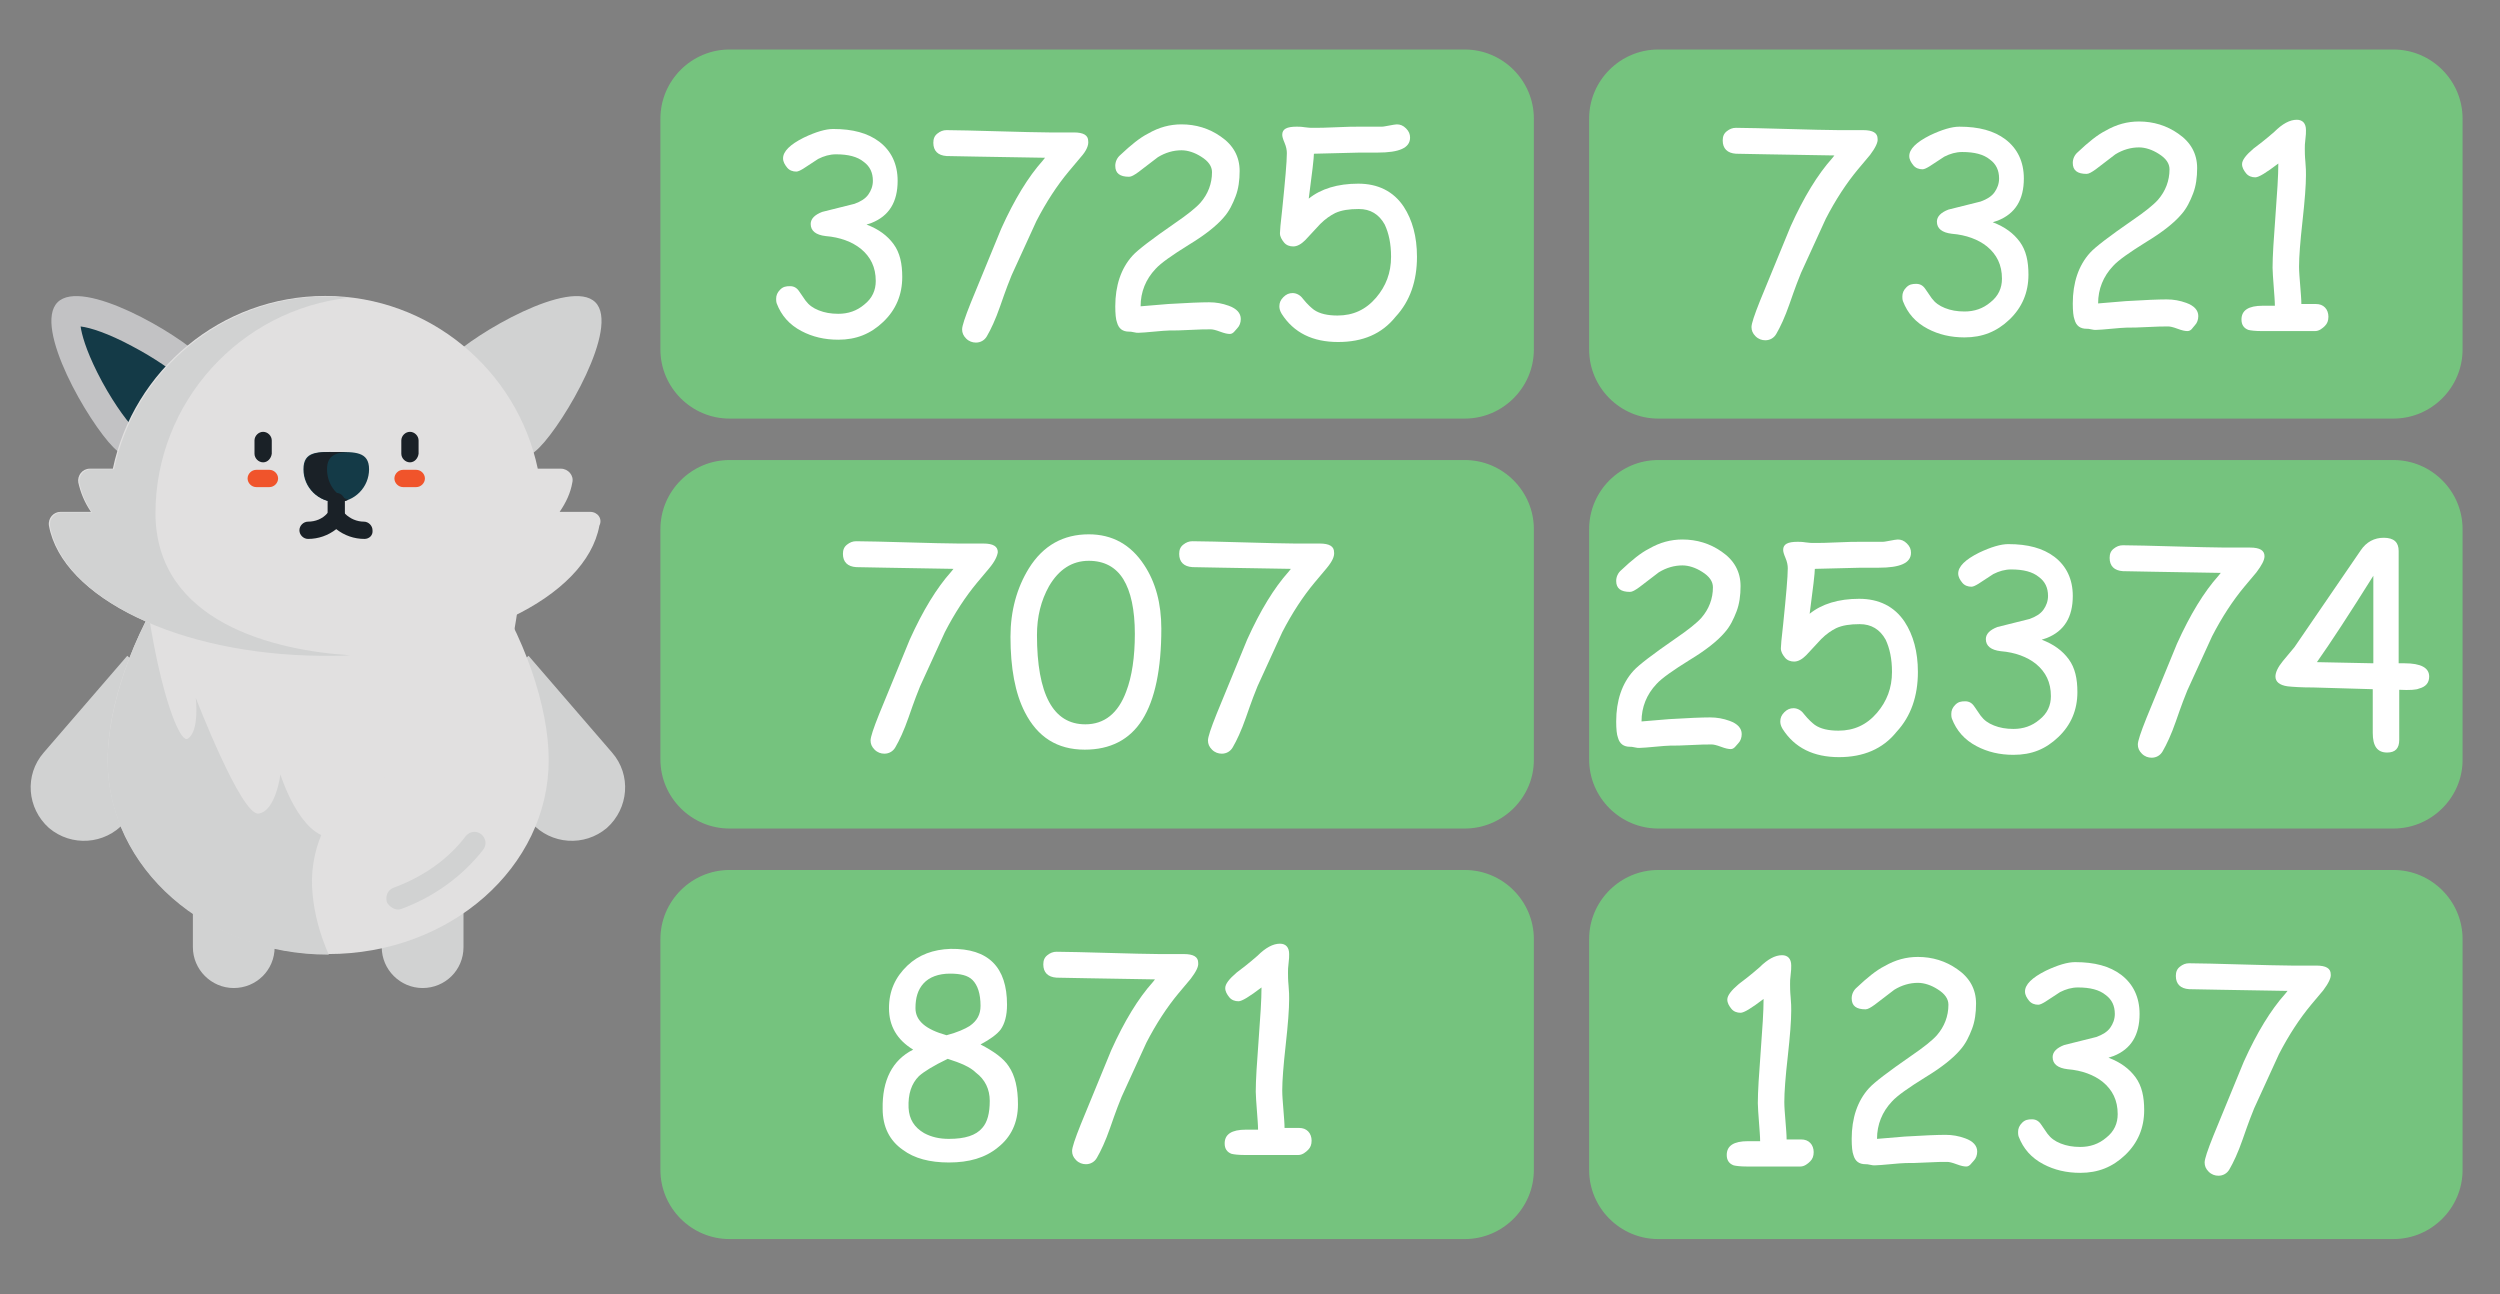 <?xml version="1.0" encoding="utf-8"?>
<!-- Generator: Adobe Illustrator 20.1.0, SVG Export Plug-In . SVG Version: 6.00 Build 0)  -->
<svg version="1.1" id="Слой_1" xmlns="http://www.w3.org/2000/svg" xmlns:xlink="http://www.w3.org/1999/xlink" x="0px" y="0px"
	 viewBox="0 0 434.2 224.8" style="enable-background:new 0 0 434.2 224.8;" xml:space="preserve">
<rect x="0" y="0" width="434.2" height="224.8" fill="#808080" stroke="none"/>
<style type="text/css">
	.st0{fill:#D1D2D2;}
	.st1{fill:#E1E0E0;}
	.st2{fill:#FED09A;}
	.st3{fill:#F4B877;}
	.st4{fill:#C2C2C4;}
	.st5{fill:#143A47;}
	.st6{fill:#1A2127;}
	.st7{fill:#F0542B;}
	.st8{fill:#75C37E;}
	.st9{fill:#FFFFFF;}
</style>
<g>
	<path id="XMLID_202_" class="st0" d="M36.1,126.1l-14.5,16.8c-3.4,3.8-9.2,4.2-13.1,0.9l0,0c-3.8-3.4-4.3-9.2-0.9-13.1l14.5-16.8"
		/>
	<path id="XMLID_201_" class="st0" d="M77.8,126.1l14.5,16.8c3.4,3.8,9.2,4.2,13.1,0.9l0,0c3.8-3.4,4.3-9.2,0.9-13.1l-14.5-16.8"/>
	<path id="XMLID_200_" class="st0" d="M73.4,171.6L73.4,171.6c-3.9,0-7.1-3.2-7.1-7.1v-20.1c0-3.9,3.2-7.1,7.1-7.1l0,0
		c3.9,0,7.1,3.2,7.1,7.1v20.1C80.5,168.5,77.3,171.6,73.4,171.6z"/>
	<path id="XMLID_199_" class="st0" d="M40.6,171.6L40.6,171.6c-3.9,0-7.1-3.2-7.1-7.1v-20.1c0-3.9,3.2-7.1,7.1-7.1l0,0
		c3.9,0,7.1,3.2,7.1,7.1v20.1C47.7,168.5,44.5,171.6,40.6,171.6z"/>
	<path id="XMLID_198_" class="st1" d="M57,82.1c-21.2,0.1-38.3,31.3-38.3,49.9c0,18.6,17.1,33.7,38.3,33.7s38.3-15.1,38.3-33.7
		C95.3,113.4,78.2,82.1,57,82.1"/>
	<path id="XMLID_197_" class="st0" d="M57,82.2c-21.2,0-38.3,31.2-38.3,49.9s17.1,33.7,38.3,33.7h0.1c-1.6-3.6-2.5-7.2-2.8-10.4
		c-0.8-7.4,2.4-14.7,8.2-19.2c12.5-9.6,12.9-21,12.9-21"/>
	<path id="XMLID_196_" class="st0" d="M67.2,156.7c-0.3-1,0.1-2.1,1.1-2.5c5.2-1.9,9.6-5,12.6-9c0.7-0.8,1.8-1,2.7-0.3
		c0.8,0.7,1,1.8,0.3,2.7c-3.5,4.5-8.5,8.2-14.3,10.3C68.7,158.2,67.6,157.5,67.2,156.7z"/>
	<path id="XMLID_195_" class="st2" d="M85.3,125.4"/>
	<path id="XMLID_111_" class="st2" d="M56.9,128.9l10.1,6.7"/>
	<path id="XMLID_109_" class="st2" d="M46.7,135.5l10.1-6.7"/>
	<path id="XMLID_107_" class="st2" d="M28.4,125.4l8.2,8.9"/>
	<path id="XMLID_104_" class="st3" d="M75.2,115.6"/>
	<path id="XMLID_102_" class="st3" d="M56.9,128.9l8.1,5.4"/>
	<path id="XMLID_101_" class="st0" d="M93.7,77.7c4.3-4.3,14-20.9,9.7-25.2c-4.3-4.3-20.9,5.4-25.2,9.7c-4.3,4.3-1,8,3.2,12.2
		C85.8,78.8,89.5,82,93.7,77.7z"/>
	<path id="XMLID_100_" class="st4" d="M19.7,77.7c-4.3-4.3-14-20.9-9.7-25.2c4.3-4.3,20.9,5.4,25.2,9.7c4.3,4.3,1,8-3.2,12.2
		C27.7,78.8,24,82,19.7,77.7z"/>
	<path id="XMLID_99_" class="st5" d="M23.9,74.7c1.1-0.3,3.7-2.9,4.5-3.7c0.9-0.9,3.4-3.4,3.7-4.5c-0.1-0.1-0.2-0.3-0.5-0.6
		c-1.3-1.3-4.7-3.7-8.7-5.8c-4.1-2.2-7.2-3.2-8.9-3.4c0.2,1.4,0.9,4,2.9,8c2.2,4.4,4.9,8.2,6.3,9.6C23.5,74.5,23.8,74.6,23.9,74.7z"
		/>
	<path id="XMLID_98_" class="st5" d="M70.7,91.9c-0.7-0.2-2.4-1.9-3-2.5c-0.6-0.6-2.3-2.3-2.5-3c0-0.1,0.1-0.2,0.3-0.4
		c0.9-0.9,3.1-2.5,5.8-3.9c2.7-1.5,4.8-2.1,6-2.3c-0.1,0.9-0.6,2.7-2,5.3c-1.5,2.9-3.3,5.5-4.2,6.4C70.9,91.8,70.8,91.9,70.7,91.9z"
		/>
	<path id="XMLID_94_" class="st1" d="M23.7,77.6c0,31,6.8,52,8.9,50.7c2.1-1.3,1.4-7.1,1.4-7.1s7.9,20.5,10.9,20.1
		c3-0.4,3.8-6.8,3.8-6.8s3.4,11,9.1,11s9.1-11,9.1-11s0.8,6.4,3.8,6.8c3,0.4,10.9-20.1,10.9-20.1s-0.7,5.7,1.4,7.1
		c2.1,1.3,8.9-19.7,8.9-50.7H23.7z"/>
	<path id="XMLID_93_" class="st1" d="M102.5,88.9h-5.3c1.1-1.6,1.9-3.3,2.2-5.1c0.3-1.2-0.7-2.4-2-2.4h-4c-3.6-17.1-18.8-30-36.9-30
		s-33.3,12.9-36.9,30h-4c-1.3,0-2.2,1.2-2,2.4c0.4,1.8,1.1,3.5,2.2,5.1h-5.3c-1.2,0-2.2,1.1-2,2.4c2.3,12.5,22.4,22.3,47.1,22.5
		c0.2,0,0.5,0,0.7,0c0.2,0,0.5,0,0.7,0c24.6-0.2,44.8-10,47.1-22.5C104.7,90.1,103.8,88.9,102.5,88.9z"/>
	<path id="XMLID_92_" class="st0" d="M27,89.2c0,0.3,0,0.6,0,0.8C27,89.7,27,89.5,27,89.2c0-19.4,14.8-35.5,33.7-37.5
		c-1.3-0.1-2.7-0.2-4-0.2c-18.1,0-33.3,12.9-36.9,30h-4c-1.3,0-2.2,1.2-2,2.4c0.4,1.8,1.1,3.5,2.2,5.1h-5.3c-1.2,0-2.2,1.1-2,2.4
		c2.3,12.5,22.4,22.3,47.1,22.5c0.2,0,0.5,0,0.7,0c0.2,0,0.5,0,0.7,0c1.2,0,2.4,0,3.6-0.1C47.7,113,27.1,108.1,27,89.2z"/>
	<path id="XMLID_91_" class="st5" d="M64.1,81.5c0,3.1-2.5,5.7-5.7,5.7c-3.1,0-5.7-2.5-5.7-5.7s2.5-3,5.7-3
		C61.6,78.5,64.1,78.4,64.1,81.5z"/>
	<g id="XMLID_10_">
		<path id="XMLID_90_" class="st6" d="M56.8,81.5c0-2.4,1.5-2.9,3.7-3c-0.6,0-1.3,0-2,0c-3.1,0-5.7-0.1-5.7,3s2.5,5.7,5.7,5.7
			c0.7,0,1.4-0.1,2-0.4C58.3,86.1,56.8,84,56.8,81.5z"/>
		<path id="XMLID_89_" class="st6" d="M63.3,93.6c-1.8,0-3.5-0.6-4.9-1.7c-1.4,1.1-3.1,1.7-4.9,1.7c-0.8,0-1.5-0.7-1.5-1.5
			c0-0.8,0.7-1.5,1.5-1.5c1.3,0,2.5-0.5,3.3-1.4l0.5-0.5c0.6-0.6,1.5-0.6,2.1,0l0.5,0.5c0.9,0.9,2.1,1.4,3.3,1.4
			c0.8,0,1.5,0.7,1.5,1.5C64.8,93,64.1,93.6,63.3,93.6z"/>
		<path id="XMLID_87_" class="st6" d="M71.2,80.3c-0.8,0-1.5-0.7-1.5-1.5v-2.3c0-0.8,0.7-1.5,1.5-1.5c0.8,0,1.5,0.7,1.5,1.5v2.3
			C72.6,79.6,72,80.3,71.2,80.3z"/>
		<path id="XMLID_86_" class="st6" d="M45.7,80.3c-0.8,0-1.5-0.7-1.5-1.5v-2.3c0-0.8,0.7-1.5,1.5-1.5c0.8,0,1.5,0.7,1.5,1.5v2.3
			C47.1,79.6,46.5,80.3,45.7,80.3z"/>
	</g>
	<path id="XMLID_84_" class="st7" d="M72.3,84.6h-2.3c-0.8,0-1.5-0.7-1.5-1.5c0-0.8,0.7-1.5,1.5-1.5h2.3c0.8,0,1.5,0.7,1.5,1.5
		C73.8,83.9,73.1,84.6,72.3,84.6z"/>
	<path id="XMLID_83_" class="st7" d="M46.8,84.6h-2.3c-0.8,0-1.5-0.7-1.5-1.5c0-0.8,0.7-1.5,1.5-1.5h2.3c0.8,0,1.5,0.7,1.5,1.5
		C48.3,83.9,47.6,84.6,46.8,84.6z"/>
	<path id="XMLID_64_" class="st6" d="M58.4,91.3c-0.8,0-1.5-0.7-1.5-1.5v-2.7c0-0.8,0.7-1.5,1.5-1.5s1.5,0.7,1.5,1.5v2.7
		C59.9,90.7,59.2,91.3,58.4,91.3z"/>
	<path class="st8" d="M254.4,72.7H126.7c-6.6,0-12-5.4-12-12V20.6c0-6.6,5.4-12,12-12h127.7c6.6,0,12,5.4,12,12v40.1
		C266.4,67.3,261,72.7,254.4,72.7z"/>
	<path class="st8" d="M254.4,143.9H126.7c-6.6,0-12-5.4-12-12V91.9c0-6.6,5.4-12,12-12h127.7c6.6,0,12,5.4,12,12v40.1
		C266.4,138.5,261,143.9,254.4,143.9z"/>
	<path class="st8" d="M254.4,215.2H126.7c-6.6,0-12-5.4-12-12v-40.1c0-6.6,5.4-12,12-12h127.7c6.6,0,12,5.4,12,12v40.1
		C266.4,209.8,261,215.2,254.4,215.2z"/>
	<path class="st8" d="M415.7,72.7H288c-6.6,0-12-5.4-12-12V20.6c0-6.6,5.4-12,12-12h127.7c6.6,0,12,5.4,12,12v40.1
		C427.7,67.3,422.3,72.7,415.7,72.7z"/>
	<path class="st8" d="M415.7,143.9H288c-6.6,0-12-5.4-12-12V91.9c0-6.6,5.4-12,12-12h127.7c6.6,0,12,5.4,12,12v40.1
		C427.7,138.5,422.3,143.9,415.7,143.9z"/>
	<path class="st8" d="M415.7,215.2H288c-6.6,0-12-5.4-12-12v-40.1c0-6.6,5.4-12,12-12h127.7c6.6,0,12,5.4,12,12v40.1
		C427.7,209.8,422.3,215.2,415.7,215.2z"/>
	<g id="XMLID_359_">
		<path id="XMLID_360_" class="st9" d="M145.6,59c-2.4,0-4.5-0.5-6.4-1.5c-2.1-1.1-3.5-2.7-4.3-4.8c-0.1-0.3-0.1-0.6-0.1-0.8
			c0-0.6,0.2-1.1,0.7-1.6s1-0.6,1.7-0.6s1.2,0.3,1.6,0.9l1.1,1.6c0.6,0.8,1.3,1.3,2.3,1.7s2.1,0.6,3.4,0.6c1.7,0,3.2-0.5,4.5-1.6
			c1.4-1.1,2-2.5,2-4.1c0-2.4-0.9-4.2-2.6-5.6c-1.5-1.2-3.6-2-6.1-2.2c-1.7-0.2-2.6-0.9-2.6-2.1c0-0.9,0.7-1.6,2-2.1l5.6-1.4
			c1.1-0.4,1.9-0.9,2.4-1.6s0.8-1.5,0.8-2.4c0-1.4-0.5-2.5-1.6-3.3c-1.1-0.9-2.7-1.3-4.8-1.3c-1.1,0-2.1,0.3-3.1,0.8l-2.6,1.7
			c-0.5,0.3-0.9,0.5-1.2,0.5c-0.6,0-1.2-0.2-1.6-0.7s-0.7-1-0.7-1.6c0-1.2,1.2-2.4,3.6-3.6c2.1-1,3.8-1.5,5.1-1.5c3.4,0,6,0.7,8,2.2
			c2.1,1.6,3.2,3.9,3.2,6.8c0,3.7-1.5,6.1-4.5,7.3c-0.3,0.1-0.6,0.2-0.9,0.3c2.1,0.8,3.6,1.9,4.7,3.4s1.5,3.4,1.5,5.7
			c0,3.1-1.1,5.7-3.3,7.8S148.7,59,145.6,59z"/>
		<path id="XMLID_362_" class="st9" d="M187.7,27.3l-2.1,2.5c-2,2.4-3.9,5.3-5.6,8.6l-4.3,9.4c-0.3,0.7-1,2.5-2,5.4
			c-0.8,2.3-1.6,4-2.3,5.2c-0.4,0.7-1.1,1.1-1.9,1.1c-0.6,0-1.2-0.2-1.7-0.7s-0.7-1-0.7-1.6c0-0.6,0.5-2.1,1.5-4.6l5.3-12.9
			c2.3-5.1,4.7-9,7.2-11.8l0.4-0.5l-11.8-0.2l-5.3-0.1c-1.5-0.1-2.3-0.9-2.3-2.3c0-0.7,0.2-1.2,0.7-1.6s1-0.6,1.6-0.6
			c2,0,4.9,0.1,8.9,0.2s6.9,0.2,8.9,0.2h4.3c1.7,0,2.5,0.5,2.5,1.5C189.1,25.2,188.7,26.2,187.7,27.3z"/>
		<path id="XMLID_364_" class="st9" d="M213.6,58c-0.4,0-0.9-0.1-1.7-0.4s-1.3-0.4-1.6-0.4c-0.8,0-2,0-3.6,0.1s-2.8,0.1-3.6,0.1
			c-0.6,0-1.5,0.1-2.7,0.2s-2.1,0.2-2.7,0.2c-0.2,0-0.4,0-0.8-0.1s-0.6-0.1-0.8-0.1c-1.1,0-1.8-0.5-2.1-1.6
			c-0.2-0.5-0.3-1.5-0.3-2.8c0-3.6,1-6.6,3-8.8c0.9-1,3.4-2.9,7.3-5.6c2.2-1.5,3.7-2.7,4.5-3.6c1.3-1.5,2-3.3,2-5.3
			c0-1-0.6-1.9-1.9-2.7c-1.1-0.7-2.3-1.1-3.4-1.1c-1.4,0-2.8,0.4-4.1,1.2l-3.4,2.6c-0.7,0.5-1.2,0.8-1.6,0.8c-1.6,0-2.4-0.6-2.4-1.9
			c0-0.7,0.3-1.4,0.9-1.9c1.8-1.7,3.4-3,4.8-3.7c1.9-1.1,3.8-1.6,5.8-1.6c2.5,0,4.8,0.7,6.8,2.1c2.2,1.5,3.3,3.5,3.3,6
			c0,1.6-0.2,3.1-0.7,4.4s-1.1,2.6-2.1,3.7c-1.2,1.4-3.2,3-6,4.7c-2.9,1.8-4.9,3.2-5.8,4.2c-1.7,1.8-2.6,4-2.6,6.5l4.8-0.4
			c3.3-0.2,5.7-0.3,7.1-0.3c1.2,0,2.3,0.2,3.4,0.6c1.4,0.5,2.1,1.3,2.1,2.3c0,0.6-0.2,1.2-0.6,1.6S214.2,58,213.6,58z"/>
		<path id="XMLID_366_" class="st9" d="M232.4,59.4c-4.4,0-7.7-1.6-9.8-4.9c-0.3-0.5-0.4-0.9-0.4-1.3c0-0.6,0.2-1.1,0.7-1.6
			s1-0.7,1.6-0.7c0.6,0,1.3,0.3,1.8,1c0.8,1,1.5,1.6,1.9,1.9c1,0.7,2.4,1,4.1,1c2.7,0,4.9-1,6.7-3.1c1.7-2,2.6-4.3,2.6-7.1
			c0-2.3-0.4-4.1-1.1-5.6c-1-1.8-2.5-2.7-4.5-2.7c-1.7,0-3,0.2-4.1,0.7c-0.8,0.4-1.7,1-2.6,1.9l-2.6,2.8c-0.7,0.7-1.4,1.1-2.1,1.1
			c-0.6,0-1.2-0.2-1.6-0.7s-0.7-1-0.7-1.6c0-0.3,0.1-1.7,0.4-4.2c0.5-4.9,0.8-8.2,0.8-9.7c0-0.5-0.1-1.1-0.4-1.8s-0.4-1.1-0.4-1.4
			c0-1,0.8-1.4,2.5-1.4c0.3,0,0.8,0,1.4,0.1s1.1,0.1,1.4,0.1c0.9,0,2.3,0,4.1-0.1s3.2-0.1,4.1-0.1c0.4,0,1.1,0,1.9,0s1.5,0,1.9,0
			c0.3,0,0.7-0.1,1.3-0.2s1-0.2,1.3-0.2c0.6,0,1.1,0.2,1.6,0.7s0.7,1,0.7,1.6c0,1.8-1.9,2.6-5.6,2.6c-0.5,0-1.1,0-1.8,0
			s-1.2,0-1.3,0l-4,0.1l-4,0.1c0,0.7-0.3,3.3-0.9,7.8c2.1-1.7,5-2.6,8.6-2.6c3.4,0,6.1,1.3,7.9,4c1.5,2.3,2.3,5.2,2.3,8.7
			c0,4.2-1.2,7.7-3.7,10.4C240,58,236.7,59.4,232.4,59.4z"/>
	</g>
	<g id="XMLID_350_">
		<path id="XMLID_351_" class="st9" d="M164.8,201.9c-3.3,0-6-0.7-8-2.2c-2.3-1.6-3.5-4-3.5-7.1c-0.1-5,1.7-8.5,5.3-10.3
			c-2.8-1.7-4.2-4.1-4.2-7.2c0-3,1.1-5.4,3.2-7.4c2-1.9,4.5-2.8,7.5-2.9c6.6-0.1,9.8,3.2,9.8,9.7c0,1.9-0.4,3.3-1.1,4.3
			c-0.6,0.8-1.8,1.7-3.5,2.6c2.3,1.2,4,2.4,4.9,3.8c1.1,1.6,1.6,3.8,1.6,6.6c0,3.2-1.2,5.7-3.5,7.5
			C171.1,201.1,168.3,201.9,164.8,201.9z M164.6,183.9c-2.5,1.2-4.1,2.2-5,3c-1.3,1.3-1.9,3.1-1.8,5.5c0.1,2,1,3.4,2.7,4.4
			c1.3,0.7,2.7,1,4.3,1c2.8,0,4.7-0.6,5.8-1.9c0.9-1,1.3-2.6,1.3-4.7c0-2-0.8-3.7-2.4-4.9C168.5,185.3,166.8,184.6,164.6,183.9z
			 M165,169.1c-2,0-3.6,0.6-4.6,1.7c-1,1.1-1.4,2.5-1.4,4.3c0,2.2,1.8,3.7,5.4,4.7c1.9-0.5,3.2-1.1,4-1.6c1.3-0.9,1.9-2,1.9-3.5
			c0-2.1-0.5-3.6-1.4-4.5C168.1,169.4,166.8,169.1,165,169.1z"/>
		<path id="XMLID_355_" class="st9" d="M206.8,170l-2.1,2.5c-2,2.4-3.9,5.3-5.6,8.6l-4.3,9.4c-0.3,0.7-1,2.5-2,5.4
			c-0.8,2.3-1.6,4-2.3,5.2c-0.4,0.7-1.1,1.1-1.9,1.1c-0.6,0-1.2-0.2-1.7-0.7s-0.7-1-0.7-1.6c0-0.6,0.5-2.1,1.5-4.6l5.3-12.9
			c2.3-5.1,4.7-9,7.2-11.8l0.4-0.5l-11.8-0.2l-5.3-0.1c-1.5-0.1-2.3-0.9-2.3-2.3c0-0.7,0.2-1.2,0.7-1.6s1-0.6,1.6-0.6
			c2,0,4.9,0.1,8.9,0.2s6.9,0.2,8.9,0.2h4.3c1.7,0,2.5,0.5,2.5,1.5C208.2,167.9,207.7,168.8,206.8,170z"/>
		<path id="XMLID_357_" class="st9" d="M225.5,200.6h-4.7l-4.6,0c-1.1,0-1.9-0.1-2.3-0.2c-0.8-0.3-1.2-0.9-1.2-1.8
			c0-1.6,1.2-2.4,3.7-2.4l1.1,0l1,0c0-0.8-0.1-1.9-0.2-3.3s-0.2-2.6-0.2-3.3c0-2,0.2-5,0.5-9c0.3-4,0.5-7,0.5-9.1
			c-2.1,1.6-3.4,2.4-4,2.4c-0.6,0-1.2-0.2-1.6-0.7s-0.7-1-0.7-1.6c0-0.7,0.7-1.6,2-2.7c0.8-0.6,2-1.5,3.6-2.9
			c1.4-1.4,2.7-2.1,3.9-2.1c1,0,1.6,0.6,1.6,1.8c0,0.4,0,0.9-0.1,1.6s-0.1,1.2-0.1,1.6c0,0.5,0,1.3,0.1,2.3c0.1,1,0.1,1.8,0.1,2.3
			c0,1.8-0.2,4.4-0.6,8s-0.6,6.2-0.6,7.9c0,0.9,0.1,2,0.2,3.3s0.2,2.4,0.2,3.2l2.5,0c0.7,0,1.2,0.2,1.6,0.6s0.6,1,0.6,1.6
			c0,0.7-0.2,1.2-0.6,1.6S226.2,200.6,225.5,200.6z"/>
	</g>
	<g id="XMLID_328_">
		<path id="XMLID_329_" class="st9" d="M312.7,202.6h-4.7l-4.6,0c-1.1,0-1.9-0.1-2.3-0.2c-0.8-0.3-1.2-0.9-1.2-1.8
			c0-1.6,1.2-2.4,3.7-2.4l1.1,0l1,0c0-0.8-0.1-1.9-0.2-3.3s-0.2-2.6-0.2-3.3c0-2,0.2-5,0.5-9c0.3-4,0.5-7,0.5-9.1
			c-2.1,1.6-3.4,2.4-4,2.4c-0.6,0-1.2-0.2-1.6-0.7s-0.7-1-0.7-1.6c0-0.7,0.7-1.6,2-2.7c0.8-0.6,2-1.5,3.6-2.9
			c1.4-1.4,2.7-2.1,3.9-2.1c1,0,1.6,0.6,1.6,1.8c0,0.4,0,0.9-0.1,1.6s-0.1,1.2-0.1,1.6c0,0.5,0,1.3,0.1,2.3s0.1,1.8,0.1,2.3
			c0,1.8-0.2,4.4-0.6,8c-0.4,3.5-0.6,6.2-0.6,7.9c0,0.9,0.1,2,0.2,3.3s0.2,2.4,0.2,3.2l2.5,0c0.7,0,1.2,0.2,1.6,0.6s0.6,1,0.6,1.6
			c0,0.7-0.2,1.2-0.6,1.6S313.4,202.6,312.7,202.6z"/>
		<path id="XMLID_331_" class="st9" d="M341.5,202.6c-0.4,0-0.9-0.1-1.7-0.4s-1.3-0.4-1.6-0.4c-0.8,0-2,0-3.6,0.1s-2.8,0.1-3.6,0.1
			c-0.6,0-1.5,0.1-2.7,0.2s-2.1,0.2-2.7,0.2c-0.2,0-0.4,0-0.8-0.1s-0.6-0.1-0.8-0.1c-1.1,0-1.8-0.5-2.1-1.6
			c-0.2-0.5-0.3-1.5-0.3-2.8c0-3.6,1-6.6,3-8.8c0.9-1,3.4-2.9,7.3-5.6c2.2-1.5,3.7-2.7,4.5-3.6c1.3-1.5,2-3.3,2-5.3
			c0-1-0.6-1.9-1.9-2.7c-1.1-0.7-2.3-1.1-3.4-1.1c-1.4,0-2.8,0.4-4.1,1.2l-3.4,2.6c-0.7,0.5-1.2,0.8-1.6,0.8c-1.6,0-2.4-0.6-2.4-1.9
			c0-0.7,0.3-1.4,0.9-1.9c1.8-1.7,3.4-3,4.8-3.7c1.9-1.1,3.8-1.6,5.8-1.6c2.5,0,4.8,0.7,6.8,2.1c2.2,1.5,3.3,3.5,3.3,6
			c0,1.6-0.2,3.1-0.7,4.4s-1.1,2.6-2.1,3.7c-1.2,1.4-3.2,3-6,4.7c-2.9,1.8-4.9,3.2-5.8,4.2c-1.7,1.8-2.6,4-2.6,6.5l4.8-0.4
			c3.3-0.2,5.7-0.3,7.1-0.3c1.2,0,2.3,0.2,3.4,0.6c1.4,0.5,2.1,1.3,2.1,2.3c0,0.6-0.2,1.2-0.6,1.6S342.1,202.6,341.5,202.6z"/>
		<path id="XMLID_333_" class="st9" d="M361.3,203.7c-2.4,0-4.5-0.5-6.4-1.5c-2.1-1.1-3.5-2.7-4.3-4.8c-0.1-0.3-0.1-0.6-0.1-0.8
			c0-0.6,0.2-1.1,0.7-1.6s1-0.6,1.7-0.6s1.2,0.3,1.6,0.9l1.1,1.6c0.6,0.8,1.3,1.3,2.3,1.7s2.1,0.6,3.4,0.6c1.7,0,3.2-0.5,4.5-1.6
			c1.4-1.1,2-2.5,2-4.1c0-2.4-0.9-4.2-2.6-5.6c-1.5-1.2-3.6-2-6.1-2.2c-1.7-0.2-2.6-0.9-2.6-2.1c0-0.9,0.7-1.6,2-2.1l5.6-1.4
			c1.1-0.4,1.9-0.9,2.4-1.6s0.8-1.5,0.8-2.4c0-1.4-0.5-2.5-1.6-3.3c-1.1-0.9-2.7-1.3-4.8-1.3c-1.1,0-2.1,0.3-3.1,0.8l-2.6,1.7
			c-0.5,0.3-0.9,0.5-1.2,0.5c-0.6,0-1.2-0.2-1.6-0.7s-0.7-1-0.7-1.6c0-1.2,1.2-2.4,3.6-3.6c2.1-1,3.8-1.5,5.1-1.5c3.4,0,6,0.7,8,2.2
			c2.1,1.6,3.2,3.9,3.2,6.8c0,3.7-1.5,6.1-4.5,7.3c-0.3,0.1-0.6,0.2-0.9,0.3c2.1,0.8,3.6,1.9,4.7,3.4s1.5,3.4,1.5,5.7
			c0,3.1-1.1,5.7-3.3,7.8S364.4,203.7,361.3,203.7z"/>
		<path id="XMLID_341_" class="st9" d="M403.5,172l-2.1,2.5c-2,2.4-3.9,5.3-5.6,8.6l-4.3,9.4c-0.3,0.7-1,2.5-2,5.4
			c-0.8,2.3-1.6,4-2.3,5.2c-0.4,0.7-1.1,1.1-1.9,1.1c-0.6,0-1.2-0.2-1.7-0.7s-0.7-1-0.7-1.6c0-0.6,0.5-2.1,1.5-4.6l5.3-12.9
			c2.3-5.1,4.7-9,7.2-11.8l0.4-0.5l-11.8-0.2l-5.3-0.1c-1.5-0.1-2.3-0.9-2.3-2.3c0-0.7,0.2-1.2,0.7-1.6s1-0.6,1.6-0.6
			c2,0,4.9,0.1,8.9,0.2s6.9,0.2,8.9,0.2h4.3c1.7,0,2.5,0.5,2.5,1.5C404.9,169.8,404.4,170.8,403.5,172z"/>
	</g>
	<g id="XMLID_319_">
		<path id="XMLID_320_" class="st9" d="M171.8,98.7l-2.1,2.5c-2,2.4-3.9,5.3-5.6,8.6l-4.3,9.4c-0.3,0.7-1,2.5-2,5.4
			c-0.8,2.3-1.6,4-2.3,5.2c-0.4,0.7-1.1,1.1-1.9,1.1c-0.6,0-1.2-0.2-1.7-0.7s-0.7-1-0.7-1.6c0-0.6,0.5-2.1,1.5-4.6l5.3-12.9
			c2.3-5.1,4.7-9,7.2-11.8l0.4-0.5L154,98.6l-5.3-0.1c-1.5-0.1-2.3-0.9-2.3-2.3c0-0.7,0.2-1.2,0.7-1.6s1-0.6,1.6-0.6
			c2,0,4.9,0.1,8.9,0.2c3.9,0.1,6.9,0.2,8.9,0.2h4.3c1.7,0,2.5,0.5,2.5,1.5C173.2,96.6,172.8,97.5,171.8,98.7z"/>
		<path id="XMLID_322_" class="st9" d="M188.4,130.2c-4.8,0-8.2-2.2-10.4-6.5c-1.7-3.3-2.5-7.7-2.5-13.1c0-4.5,1.1-8.5,3.2-11.9
			c2.5-4,6-5.9,10.4-5.9c4.1,0,7.3,1.8,9.6,5.3c2,3,3,6.7,3,11.1c0,7-1.1,12.3-3.3,15.8S192.8,130.2,188.4,130.2z M189.1,97.4
			c-2.9,0-5.2,1.5-6.9,4.4c-1.4,2.5-2.1,5.3-2.1,8.5c0,5.1,0.7,9,2.1,11.6s3.5,3.9,6.3,3.9c3.3,0,5.7-1.9,7.1-5.7
			c1-2.6,1.5-6,1.5-10c0-4.2-0.7-7.4-2-9.5S191.8,97.4,189.1,97.4z"/>
		<path id="XMLID_326_" class="st9" d="M230.4,98.7l-2.1,2.5c-2,2.4-3.9,5.3-5.6,8.6l-4.3,9.4c-0.3,0.7-1,2.5-2,5.4
			c-0.8,2.3-1.6,4-2.3,5.2c-0.4,0.7-1.1,1.1-1.9,1.1c-0.6,0-1.2-0.2-1.7-0.7s-0.7-1-0.7-1.6c0-0.6,0.5-2.1,1.5-4.6l5.3-12.9
			c2.3-5.1,4.7-9,7.2-11.8l0.4-0.5l-11.8-0.2l-5.3-0.1c-1.5-0.1-2.3-0.9-2.3-2.3c0-0.7,0.2-1.2,0.7-1.6s1-0.6,1.6-0.6
			c2,0,4.9,0.1,8.9,0.2s6.9,0.2,8.9,0.2h4.3c1.7,0,2.5,0.5,2.5,1.5C231.8,96.6,231.4,97.5,230.4,98.7z"/>
	</g>
	<g id="XMLID_235_">
		<path id="XMLID_236_" class="st9" d="M300.6,130.1c-0.4,0-0.9-0.1-1.7-0.4s-1.3-0.4-1.6-0.4c-0.8,0-2,0-3.6,0.1s-2.8,0.1-3.6,0.1
			c-0.6,0-1.5,0.1-2.7,0.2s-2.1,0.2-2.7,0.2c-0.2,0-0.4,0-0.8-0.1s-0.6-0.1-0.8-0.1c-1.1,0-1.8-0.5-2.1-1.6
			c-0.2-0.5-0.3-1.5-0.3-2.8c0-3.6,1-6.6,3-8.8c0.9-1,3.4-2.9,7.3-5.6c2.2-1.5,3.7-2.7,4.5-3.6c1.3-1.5,2-3.3,2-5.3
			c0-1-0.6-1.9-1.9-2.7c-1.1-0.7-2.3-1.1-3.4-1.1c-1.4,0-2.8,0.4-4.1,1.2l-3.4,2.6c-0.7,0.5-1.2,0.8-1.6,0.8c-1.6,0-2.4-0.6-2.4-1.9
			c0-0.7,0.3-1.4,0.9-1.9c1.8-1.7,3.4-3,4.8-3.7c1.9-1.1,3.8-1.6,5.8-1.6c2.5,0,4.8,0.7,6.8,2.1c2.2,1.5,3.3,3.5,3.3,6
			c0,1.6-0.2,3.1-0.7,4.4s-1.1,2.6-2.1,3.7c-1.2,1.4-3.2,3-6,4.7c-2.9,1.8-4.9,3.2-5.8,4.2c-1.7,1.8-2.6,4-2.6,6.5l4.8-0.4
			c3.3-0.2,5.7-0.3,7.1-0.3c1.2,0,2.3,0.2,3.4,0.6c1.4,0.5,2.1,1.3,2.1,2.3c0,0.6-0.2,1.2-0.6,1.6S301.2,130.1,300.6,130.1z"/>
		<path id="XMLID_239_" class="st9" d="M319.4,131.5c-4.4,0-7.7-1.6-9.8-4.9c-0.3-0.5-0.4-0.9-0.4-1.3c0-0.6,0.2-1.1,0.7-1.6
			s1-0.7,1.6-0.7c0.6,0,1.3,0.3,1.8,1c0.8,1,1.5,1.6,1.9,1.9c1,0.7,2.4,1,4.1,1c2.7,0,4.9-1,6.7-3.1c1.7-2,2.6-4.3,2.6-7.1
			c0-2.3-0.4-4.1-1.1-5.6c-1-1.8-2.5-2.7-4.5-2.7c-1.7,0-3,0.2-4.1,0.7c-0.8,0.4-1.7,1-2.6,1.9l-2.6,2.8c-0.7,0.7-1.4,1.1-2.1,1.1
			c-0.6,0-1.2-0.2-1.6-0.7s-0.7-1-0.7-1.6c0-0.3,0.1-1.7,0.4-4.2c0.5-4.9,0.8-8.2,0.8-9.7c0-0.5-0.1-1.1-0.4-1.8s-0.4-1.1-0.4-1.4
			c0-1,0.8-1.4,2.5-1.4c0.3,0,0.8,0,1.4,0.1s1.1,0.1,1.4,0.1c0.9,0,2.3,0,4.1-0.1s3.2-0.1,4.1-0.1c0.4,0,1.1,0,1.9,0s1.5,0,1.9,0
			c0.3,0,0.7-0.1,1.3-0.2s1-0.2,1.3-0.2c0.6,0,1.1,0.2,1.6,0.7s0.7,1,0.7,1.6c0,1.8-1.9,2.6-5.6,2.6c-0.5,0-1.1,0-1.8,0
			s-1.2,0-1.3,0l-4,0.1l-4,0.1c0,0.7-0.3,3.3-0.9,7.8c2.1-1.7,5-2.6,8.6-2.6c3.4,0,6.1,1.3,7.9,4c1.5,2.3,2.3,5.2,2.3,8.7
			c0,4.2-1.2,7.7-3.7,10.4C327,130.1,323.6,131.5,319.4,131.5z"/>
		<path id="XMLID_246_" class="st9" d="M349.7,131.1c-2.4,0-4.5-0.5-6.4-1.5c-2.1-1.1-3.5-2.7-4.3-4.8c-0.1-0.3-0.1-0.6-0.1-0.8
			c0-0.6,0.2-1.1,0.7-1.6s1-0.6,1.7-0.6s1.2,0.3,1.6,0.9l1.1,1.6c0.6,0.8,1.3,1.3,2.3,1.7s2.1,0.6,3.4,0.6c1.7,0,3.2-0.5,4.5-1.6
			c1.4-1.1,2-2.5,2-4.1c0-2.4-0.9-4.2-2.6-5.6c-1.5-1.2-3.6-2-6.1-2.2c-1.7-0.2-2.6-0.9-2.6-2.1c0-0.9,0.7-1.6,2-2.1l5.6-1.4
			c1.1-0.4,1.9-0.9,2.4-1.6s0.8-1.5,0.8-2.4c0-1.4-0.5-2.5-1.6-3.3c-1.1-0.9-2.7-1.3-4.8-1.3c-1.1,0-2.1,0.3-3.1,0.8l-2.6,1.7
			c-0.5,0.3-0.9,0.5-1.2,0.5c-0.6,0-1.2-0.2-1.6-0.7s-0.7-1-0.7-1.6c0-1.2,1.2-2.4,3.6-3.6c2.1-1,3.8-1.5,5.1-1.5c3.4,0,6,0.7,8,2.2
			c2.1,1.6,3.2,3.9,3.2,6.8c0,3.7-1.5,6.1-4.5,7.3c-0.3,0.1-0.6,0.2-0.9,0.3c2.1,0.8,3.6,1.9,4.7,3.4s1.5,3.4,1.5,5.7
			c0,3.1-1.1,5.7-3.3,7.8S352.9,131.1,349.7,131.1z"/>
		<path id="XMLID_276_" class="st9" d="M391.9,99.4l-2.1,2.5c-2,2.4-3.9,5.3-5.6,8.6l-4.3,9.4c-0.3,0.7-1,2.5-2,5.4
			c-0.8,2.3-1.6,4-2.3,5.2c-0.4,0.7-1.1,1.1-1.9,1.1c-0.6,0-1.2-0.2-1.7-0.7s-0.7-1-0.7-1.6c0-0.6,0.5-2.1,1.5-4.6l5.3-12.9
			c2.3-5.1,4.7-9,7.2-11.8l0.4-0.5L374,99.3l-5.3-0.1c-1.5-0.1-2.3-0.9-2.3-2.3c0-0.7,0.2-1.2,0.7-1.6s1-0.6,1.6-0.6
			c2,0,4.9,0.1,8.9,0.2s6.9,0.2,8.9,0.2h4.3c1.7,0,2.5,0.5,2.5,1.5C393.3,97.3,392.8,98.2,391.9,99.4z"/>
		<path id="XMLID_316_" class="st9" d="M416.7,119.8v8.7c0,1.5-0.7,2.2-2.1,2.2c-1.7,0-2.5-1.1-2.5-3.4c0-0.3,0-0.7,0-1.2
			s0-0.9,0-1.1l0-5.3l-10.3-0.3c-2.1,0-3.6-0.1-4.5-0.2c-1.4-0.2-2.1-0.8-2.1-1.7c0-0.7,0.4-1.6,1.3-2.7l2-2.4l11.5-16.8
			c1-1.5,2.4-2.2,4-2.2c1.8,0,2.6,0.8,2.6,2.3v19.5c0.3,0,0.6,0,1,0c2.9,0,4.3,0.8,4.3,2.3c0,1.1-0.6,1.8-1.8,2.1
			C419.7,119.8,418.5,119.9,416.7,119.8z M412.2,100c-4.2,6.7-7.4,11.6-9.8,15l9.8,0.2V100z"/>
	</g>
	<g id="XMLID_225_">
		<path id="XMLID_226_" class="st9" d="M324.8,26.9l-2.1,2.5c-2,2.4-3.9,5.3-5.6,8.6l-4.3,9.4c-0.3,0.7-1,2.5-2,5.4
			c-0.8,2.3-1.6,4-2.3,5.2c-0.4,0.7-1.1,1.1-1.9,1.1c-0.6,0-1.2-0.2-1.7-0.7s-0.7-1-0.7-1.6c0-0.6,0.5-2.1,1.5-4.6l5.3-12.9
			c2.3-5.1,4.7-9,7.2-11.8l0.4-0.5l-11.8-0.2l-5.3-0.1c-1.5-0.1-2.3-0.9-2.3-2.3c0-0.7,0.2-1.2,0.7-1.6s1-0.6,1.6-0.6
			c2,0,4.9,0.1,8.9,0.2s6.9,0.2,8.9,0.2h4.3c1.7,0,2.5,0.5,2.5,1.5C326.2,24.7,325.7,25.7,324.8,26.9z"/>
		<path id="XMLID_228_" class="st9" d="M341.2,58.6c-2.4,0-4.5-0.5-6.4-1.5c-2.1-1.1-3.5-2.7-4.3-4.8c-0.1-0.3-0.1-0.6-0.1-0.8
			c0-0.6,0.2-1.1,0.7-1.6s1-0.6,1.7-0.6s1.2,0.3,1.6,0.9l1.1,1.6c0.6,0.8,1.3,1.3,2.3,1.7s2.1,0.6,3.4,0.6c1.7,0,3.2-0.5,4.5-1.6
			c1.4-1.1,2-2.5,2-4.1c0-2.4-0.9-4.2-2.6-5.6c-1.5-1.2-3.6-2-6.1-2.2c-1.7-0.2-2.6-0.9-2.6-2.1c0-0.9,0.7-1.6,2-2.1l5.6-1.4
			c1.1-0.4,1.9-0.9,2.4-1.6s0.8-1.5,0.8-2.4c0-1.4-0.5-2.5-1.6-3.3c-1.1-0.9-2.7-1.3-4.8-1.3c-1.1,0-2.1,0.3-3.1,0.8l-2.6,1.7
			c-0.5,0.3-0.9,0.5-1.2,0.5c-0.6,0-1.2-0.2-1.6-0.7s-0.7-1-0.7-1.6c0-1.2,1.2-2.4,3.6-3.6c2.1-1,3.8-1.5,5.1-1.5c3.4,0,6,0.7,8,2.2
			c2.1,1.6,3.2,3.9,3.2,6.8c0,3.7-1.5,6.1-4.5,7.3c-0.3,0.1-0.6,0.2-0.9,0.3c2.1,0.8,3.6,1.9,4.7,3.4s1.5,3.4,1.5,5.7
			c0,3.1-1.1,5.7-3.3,7.8S344.3,58.6,341.2,58.6z"/>
		<path id="XMLID_230_" class="st9" d="M379.9,57.5c-0.4,0-0.9-0.1-1.7-0.4s-1.3-0.4-1.6-0.4c-0.8,0-2,0-3.6,0.1s-2.8,0.1-3.6,0.1
			c-0.6,0-1.5,0.1-2.7,0.2s-2.1,0.2-2.7,0.2c-0.2,0-0.4,0-0.8-0.1s-0.6-0.1-0.8-0.1c-1.1,0-1.8-0.5-2.1-1.6
			c-0.2-0.5-0.3-1.5-0.3-2.8c0-3.6,1-6.6,3-8.8c0.9-1,3.4-2.9,7.3-5.6c2.2-1.5,3.7-2.7,4.5-3.6c1.3-1.5,2-3.3,2-5.3
			c0-1-0.6-1.9-1.9-2.7c-1.1-0.7-2.3-1.1-3.4-1.1c-1.4,0-2.8,0.4-4.1,1.2l-3.4,2.6c-0.7,0.5-1.2,0.8-1.6,0.8c-1.6,0-2.4-0.6-2.4-1.9
			c0-0.7,0.3-1.4,0.9-1.9c1.8-1.7,3.4-3,4.8-3.7c1.9-1.1,3.8-1.6,5.8-1.6c2.5,0,4.8,0.7,6.8,2.1c2.2,1.5,3.3,3.5,3.3,6
			c0,1.6-0.2,3.1-0.7,4.4s-1.1,2.6-2.1,3.7c-1.2,1.4-3.2,3-6,4.7c-2.9,1.8-4.9,3.2-5.8,4.2c-1.7,1.8-2.6,4-2.6,6.5l4.8-0.4
			c3.3-0.2,5.7-0.3,7.1-0.3c1.2,0,2.3,0.2,3.4,0.6c1.4,0.5,2.1,1.3,2.1,2.3c0,0.6-0.2,1.2-0.6,1.6S380.6,57.5,379.9,57.5z"/>
		<path id="XMLID_232_" class="st9" d="M402.1,57.5h-4.7l-4.6,0c-1.1,0-1.9-0.1-2.3-0.2c-0.8-0.3-1.2-0.9-1.2-1.8
			c0-1.6,1.2-2.4,3.7-2.4l1.1,0l1,0c0-0.8-0.1-1.9-0.2-3.3s-0.2-2.6-0.2-3.3c0-2,0.2-5,0.5-9c0.3-4,0.5-7,0.5-9.1
			c-2.1,1.6-3.4,2.4-4,2.4c-0.6,0-1.2-0.2-1.6-0.7s-0.7-1-0.7-1.6c0-0.7,0.7-1.6,2-2.7c0.8-0.6,2-1.5,3.6-2.9
			c1.4-1.4,2.7-2.1,3.9-2.1c1,0,1.6,0.6,1.6,1.8c0,0.4,0,0.9-0.1,1.6s-0.1,1.2-0.1,1.6c0,0.5,0,1.3,0.1,2.3s0.1,1.8,0.1,2.3
			c0,1.8-0.2,4.4-0.6,8s-0.6,6.2-0.6,7.9c0,0.9,0.1,2,0.2,3.3s0.2,2.4,0.2,3.2l2.5,0c0.7,0,1.2,0.2,1.6,0.6s0.6,1,0.6,1.6
			c0,0.7-0.2,1.2-0.6,1.6S402.8,57.5,402.1,57.5z"/>
	</g>
</g>
</svg>
